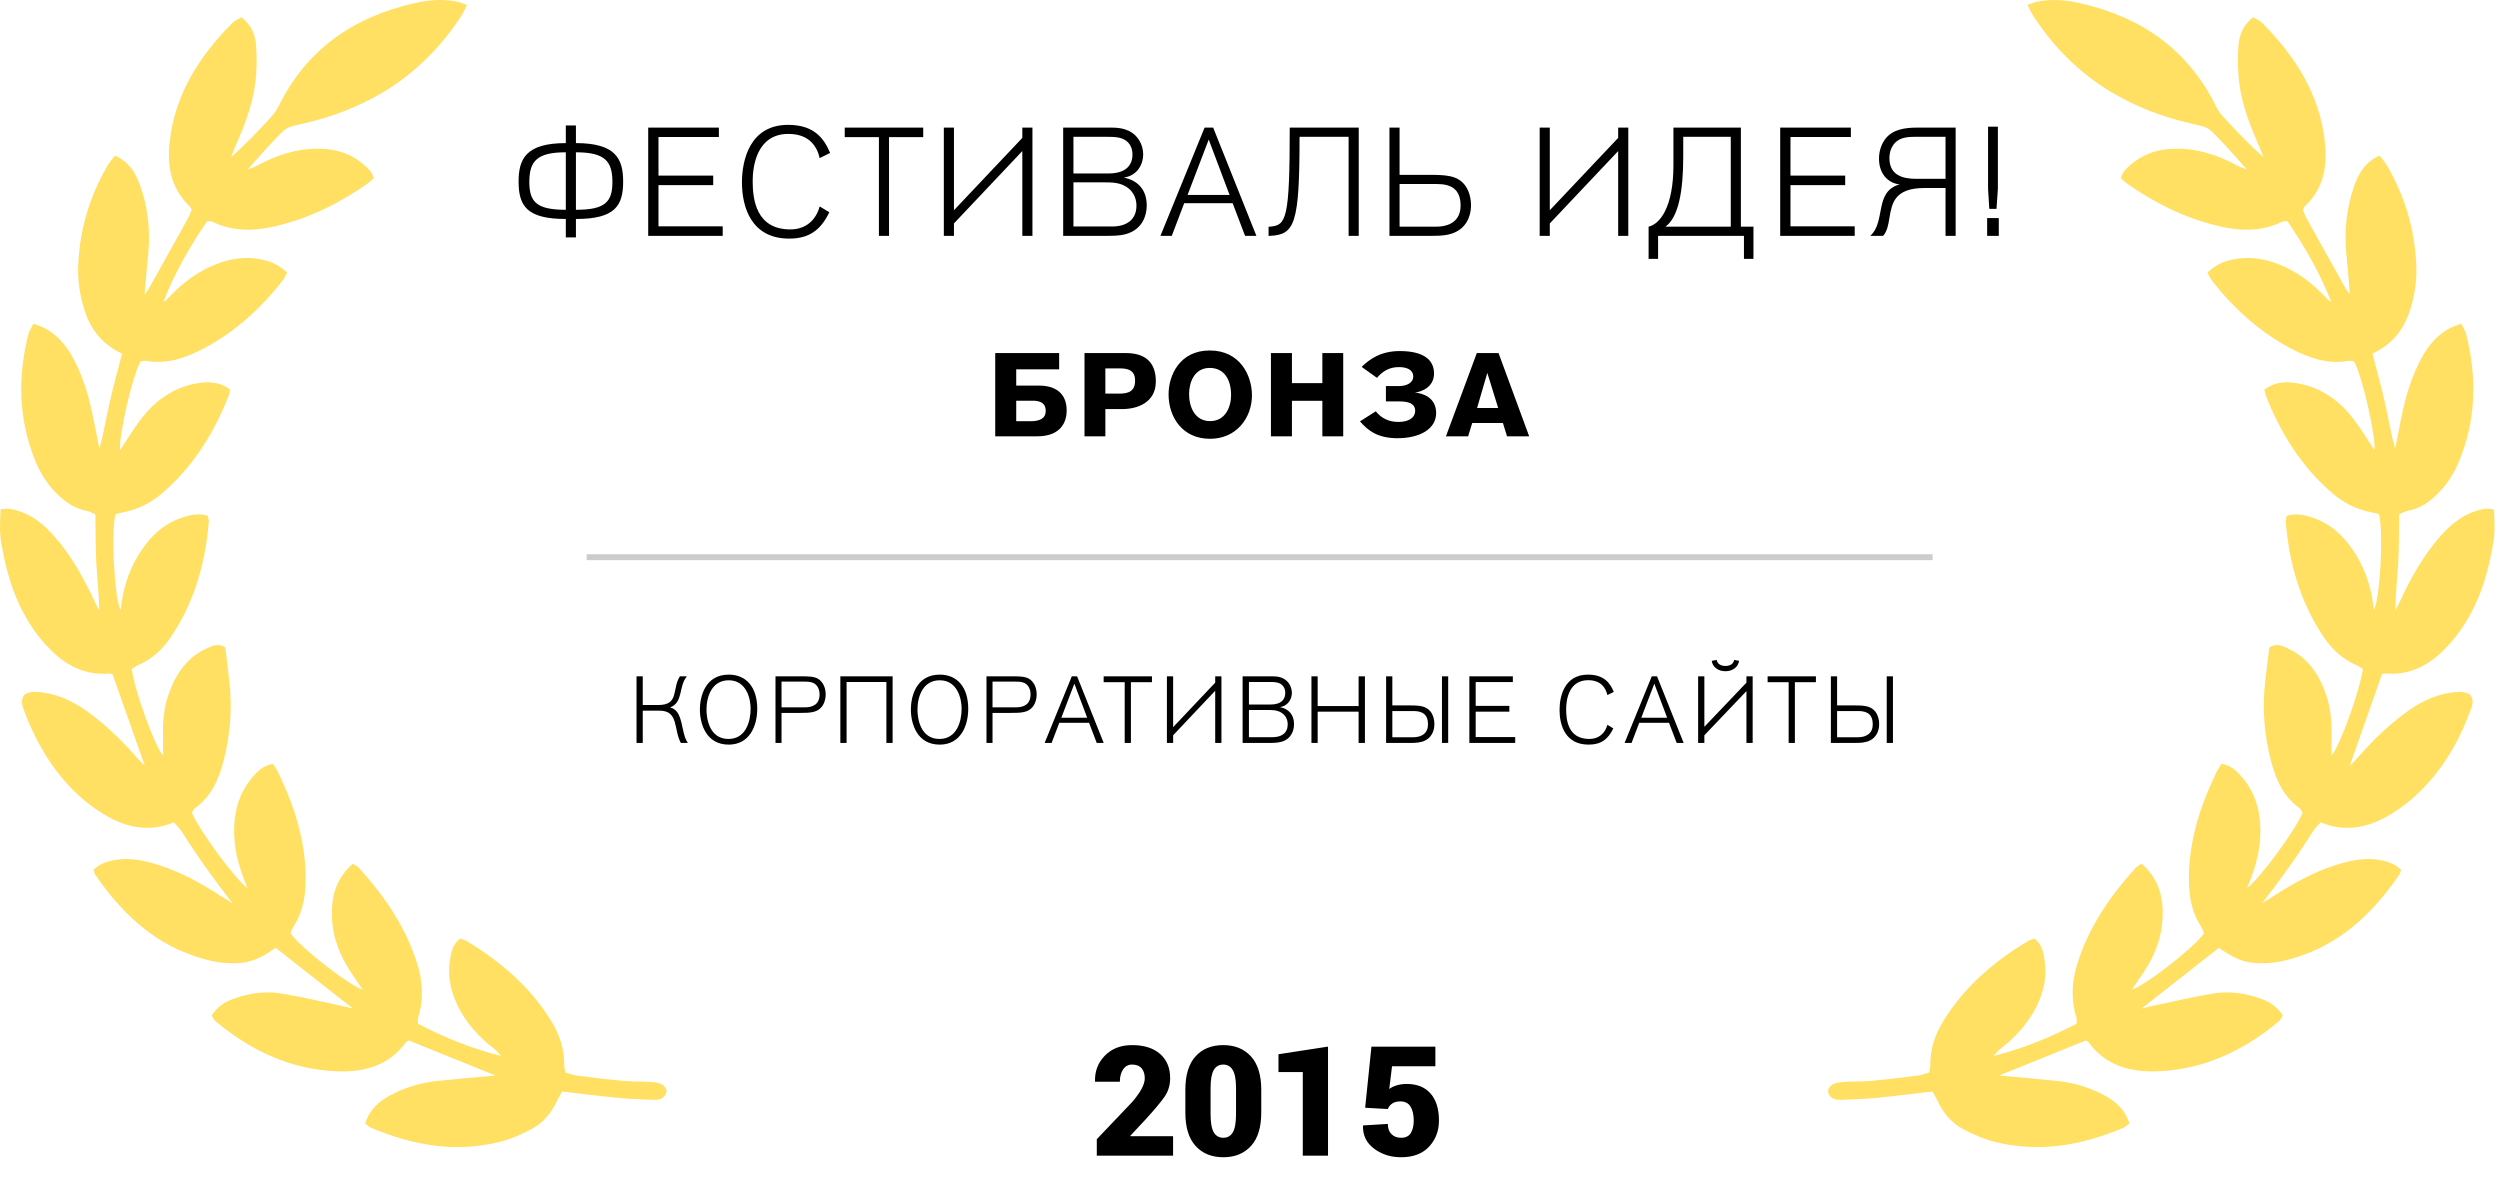 <?xml version="1.0" encoding="utf-8"?>
<svg width="212px" height="101px" viewBox="0 0 212 101" version="1.1" xmlns:xlink="http://www.w3.org/1999/xlink" xmlns="http://www.w3.org/2000/svg">
  <desc>Created with Lunacy</desc>
  <g id="Group-10-Copy-2">
    <g id="Group-4">
      <g id="Group-5">
        <path d="M35.578 14.415C34.562 13.301 33.595 12.136 32.505 11.101C32.118 10.733 31.446 10.62 30.881 10.493C28.456 9.944 26.16 9.081 24.025 7.802C21.322 6.181 19.158 4.005 17.441 1.375C17.266 1.107 17.137 0.81 16.93 0.42C17.258 0.308 17.485 0.205 17.724 0.153C18.94 -0.112 20.161 -0.004 21.351 0.262C26.552 1.423 30.552 4.182 32.942 9.065C33.152 9.494 33.494 9.871 33.824 10.227C34.807 11.287 35.815 12.325 36.931 13.33C36.841 13.086 36.763 12.836 36.658 12.598C35.885 10.849 35.17 9.071 34.906 7.171C34.752 6.072 34.739 4.935 34.823 3.828C34.889 2.952 35.227 2.109 36.072 1.46C36.336 1.629 36.641 1.755 36.856 1.972C39.655 4.797 41.722 8.015 42.154 12.078C42.371 14.124 42.027 16.015 40.444 17.505C40.398 17.547 40.38 17.618 40.289 17.788C40.367 17.977 40.451 18.252 40.588 18.499C41.7 20.511 42.821 22.519 43.943 24.526C44.004 24.634 44.096 24.724 44.276 24.95C44.167 23.722 44.082 22.651 43.974 21.582C43.769 19.553 43.986 17.571 44.679 15.655C45.054 14.617 45.623 13.706 46.787 13.196C47.01 13.49 47.254 13.751 47.428 14.053C48.951 16.693 49.801 19.545 49.906 22.586C49.95 23.863 49.755 25.142 49.347 26.375C48.816 27.983 47.842 29.208 46.18 29.995C46.537 31.375 46.921 32.721 47.228 34.085C47.526 35.407 47.743 36.747 48.11 38.059C48.34 36.912 48.546 35.761 48.805 34.621C49.141 33.143 49.62 31.711 50.341 30.369C50.864 29.395 51.551 28.561 52.49 27.97C52.833 27.754 53.238 27.639 53.696 27.443C53.881 27.812 54.062 28.052 54.129 28.321C55.052 31.997 54.979 35.621 53.509 39.16C53.089 40.172 52.502 41.081 51.723 41.859C51.011 42.57 50.218 43.128 49.2 43.315C48.981 43.355 48.777 43.477 48.449 43.609C48.427 44.958 48.444 46.331 48.371 47.699C48.3 49.04 48.137 50.377 48.116 51.763C48.225 51.561 48.346 51.364 48.441 51.156C49.394 49.085 50.486 47.098 52.013 45.388C52.763 44.548 53.626 43.835 54.696 43.423C55.248 43.211 55.814 43.058 56.483 43.192C56.536 44.188 56.596 45.148 56.417 46.127C56.132 47.684 55.774 49.213 55.16 50.678C54.453 52.367 53.495 53.887 52.182 55.171C50.827 56.496 49.253 57.275 47.304 57.115C47.211 57.107 47.114 57.144 46.995 57.165C46.094 59.723 45.192 62.283 44.26 64.928C44.427 64.766 44.579 64.64 44.707 64.493C45.99 63.029 47.351 61.648 48.922 60.487C50.101 59.615 51.371 58.946 52.845 58.736C53.4 58.657 53.958 58.584 54.453 58.903C54.82 59.353 54.657 59.814 54.501 60.235C53.404 63.178 51.823 65.811 49.398 67.859C48.748 68.408 48.032 68.899 47.286 69.305C45.566 70.242 43.757 70.537 41.791 69.735C41.562 69.998 41.297 70.237 41.114 70.528C39.802 72.623 38.36 74.621 36.806 76.616C37.076 76.445 37.349 76.276 37.617 76.103C39.335 74.993 41.101 73.978 43.063 73.36C44.165 73.012 45.288 72.75 46.459 72.882C47.249 72.97 47.992 73.179 48.611 73.749C48.551 73.924 48.534 74.06 48.466 74.161C46.341 77.271 43.742 79.811 40.087 81.062C38.772 81.511 37.439 81.803 36.025 81.645C34.935 81.524 34.043 81.001 33.163 80.371C30.977 82.089 28.815 83.788 26.604 85.526C26.857 85.464 27.082 85.402 27.311 85.354C29.078 84.982 30.837 84.561 32.616 84.259C34.031 84.019 35.437 84.217 36.791 84.718C37.517 84.987 38.128 85.403 38.585 86.103C38.482 86.267 38.415 86.466 38.278 86.581C35.27 89.106 31.861 90.712 27.892 90.849C25.641 90.926 23.572 90.366 22.135 88.415C22.097 88.364 22.038 88.326 21.984 88.291C21.928 88.256 21.866 88.233 21.868 88.234C19.368 89.243 16.912 90.236 14.519 91.203C16.118 91.351 17.784 91.49 19.445 91.664C20.696 91.796 21.899 92.13 23.037 92.673C23.878 93.074 24.647 93.58 25.166 94.38C25.336 94.642 25.441 94.947 25.586 95.254C25.356 95.423 25.218 95.572 25.047 95.644C21.506 97.143 17.862 97.781 14.07 96.809C13.188 96.583 12.332 96.198 11.521 95.777C10.501 95.248 9.782 94.391 9.3 93.34C9.169 93.055 8.994 92.791 8.865 92.563C7.15 92.759 5.555 92.963 3.954 93.117C3.006 93.208 2.05 93.227 1.097 93.261C0.561 93.281 0.119 93.13 0 92.502C0.216 91.815 0.813 91.793 1.358 91.752C2.113 91.694 2.874 91.734 3.627 91.664C4.969 91.541 6.308 91.377 7.646 91.208C7.963 91.168 8.268 91.039 8.595 90.946C8.635 90.703 8.695 90.513 8.691 90.325C8.66 88.926 9.114 87.678 9.84 86.507C11.62 83.641 14.109 81.528 16.963 79.806C17.125 79.708 17.32 79.664 17.521 79.586C18.167 80.089 18.297 80.809 18.394 81.515C18.58 82.859 18.3 84.128 17.698 85.34C16.993 86.755 15.967 87.892 14.735 88.86C14.491 89.052 14.256 89.254 14.071 89.537C16.542 88.931 18.852 87.974 21.09 86.817C21.09 86.61 21.13 86.439 21.084 86.295C20.583 84.729 20.695 83.169 21.185 81.636C22.165 78.568 23.939 75.974 26.085 73.615C26.212 73.475 26.396 73.387 26.604 73.239C27.821 74.287 28.344 75.622 28.395 77.154C28.453 78.877 27.979 80.475 27.096 81.946C26.692 82.62 26.226 83.255 25.797 83.895C26.725 83.719 31.032 80.396 31.902 79.147C31.829 78.976 31.772 78.752 31.651 78.57C30.937 77.489 30.678 76.284 30.63 75.013C30.539 72.574 31.036 70.237 31.882 67.968C32.18 67.168 32.538 66.39 32.89 65.611C33.021 65.322 33.212 65.059 33.38 64.775C34.23 64.913 34.733 65.434 35.19 65.983C36.391 67.428 36.759 69.141 36.67 70.969C36.597 72.459 36.153 73.867 35.544 75.305C36.578 74.599 39.769 70.244 40.26 68.902C40.187 68.791 40.128 68.617 40.006 68.531C38.623 67.56 38 66.111 37.593 64.569C37.027 62.422 36.84 60.228 37.066 58.01C37.176 56.938 37.321 55.869 37.437 54.9C38.01 54.549 38.404 54.729 38.802 54.893C40.688 55.676 41.689 57.203 42.302 59.056C42.723 60.328 42.739 61.643 42.708 62.962C42.7 63.322 42.707 63.683 42.707 64.063C43.408 63.308 45.075 58.722 45.371 56.73C45.2 56.627 45.02 56.49 44.818 56.403C43.663 55.903 42.776 55.088 42.078 54.062C40.065 51.099 39.125 47.778 38.829 44.247C38.816 44.092 38.884 43.931 38.922 43.737C39.772 43.478 40.557 43.692 41.324 43.977C42.914 44.567 44.002 45.743 44.85 47.153C45.694 48.554 46.138 50.097 46.304 51.731C46.832 50.792 47.145 45.113 46.739 43.597C46.549 43.551 46.334 43.491 46.114 43.449C44.893 43.212 43.8 42.689 42.858 41.888C40.188 39.617 38.388 36.744 37.128 33.506C37.081 33.386 37.07 33.253 37.023 33.043C37.76 32.465 38.627 32.348 39.507 32.459C41.461 32.706 43.049 33.694 44.288 35.174C45.082 36.123 45.708 37.213 46.352 38.157C46.508 37.169 45.334 31.888 44.618 30.641C44.479 30.627 44.312 30.575 44.159 30.602C42.408 30.908 40.822 30.369 39.32 29.581C36.626 28.168 34.422 26.158 32.554 23.772C32.418 23.597 32.334 23.381 32.192 23.123C32.966 22.342 33.913 22.031 34.935 21.916C36.497 21.741 37.931 22.184 39.293 22.91C40.408 23.505 41.358 24.314 42.226 25.224C42.358 25.363 42.484 25.507 42.685 25.599C41.736 23.154 40.44 20.911 38.974 18.757C38.779 18.775 38.634 18.75 38.527 18.803C36.775 19.657 34.967 19.608 33.129 19.171C30.271 18.492 27.696 17.21 25.31 15.524C25.154 15.413 25.025 15.262 24.836 15.085C24.944 14.872 25.005 14.646 25.146 14.492C26.217 13.315 27.561 12.703 29.148 12.624C31.15 12.523 32.979 13.095 34.717 14.041C34.994 14.191 35.304 14.28 35.599 14.397C35.615 14.445 35.631 14.493 35.613 14.44C35.672 14.481 35.625 14.448 35.578 14.415" transform="translate(155 0)" id="Fill-1" fill="#FFE062" stroke="none" />
        <path d="M35.578 14.415C34.562 13.301 33.595 12.136 32.505 11.101C32.118 10.733 31.446 10.62 30.881 10.493C28.456 9.944 26.16 9.081 24.025 7.802C21.322 6.181 19.158 4.005 17.441 1.375C17.266 1.107 17.137 0.81 16.93 0.42C17.258 0.308 17.485 0.205 17.724 0.153C18.94 -0.112 20.161 -0.004 21.351 0.262C26.552 1.423 30.552 4.182 32.942 9.065C33.152 9.494 33.494 9.871 33.824 10.227C34.807 11.287 35.815 12.325 36.931 13.33C36.841 13.086 36.763 12.836 36.658 12.598C35.885 10.849 35.17 9.071 34.906 7.171C34.752 6.072 34.739 4.935 34.823 3.828C34.889 2.952 35.227 2.109 36.072 1.46C36.336 1.629 36.641 1.755 36.856 1.972C39.655 4.797 41.722 8.015 42.154 12.078C42.371 14.124 42.027 16.015 40.444 17.505C40.398 17.547 40.38 17.618 40.289 17.788C40.367 17.977 40.451 18.252 40.588 18.499C41.7 20.511 42.821 22.519 43.943 24.526C44.004 24.634 44.096 24.724 44.276 24.95C44.167 23.722 44.082 22.651 43.974 21.582C43.769 19.553 43.986 17.571 44.679 15.655C45.054 14.617 45.623 13.706 46.787 13.196C47.01 13.49 47.254 13.751 47.428 14.053C48.951 16.693 49.801 19.545 49.906 22.586C49.95 23.863 49.755 25.142 49.347 26.375C48.816 27.983 47.842 29.208 46.18 29.995C46.537 31.375 46.921 32.721 47.228 34.085C47.526 35.407 47.743 36.747 48.11 38.059C48.34 36.912 48.546 35.761 48.805 34.621C49.141 33.143 49.62 31.711 50.341 30.369C50.864 29.395 51.551 28.561 52.49 27.97C52.833 27.754 53.238 27.639 53.696 27.443C53.881 27.812 54.062 28.052 54.129 28.321C55.052 31.997 54.979 35.621 53.509 39.16C53.089 40.172 52.502 41.081 51.723 41.859C51.011 42.57 50.218 43.128 49.2 43.315C48.981 43.355 48.777 43.477 48.449 43.609C48.427 44.958 48.444 46.331 48.371 47.699C48.3 49.04 48.137 50.377 48.116 51.763C48.225 51.561 48.346 51.364 48.441 51.156C49.394 49.085 50.486 47.098 52.013 45.388C52.763 44.548 53.626 43.835 54.696 43.423C55.248 43.211 55.814 43.058 56.483 43.192C56.536 44.188 56.596 45.148 56.417 46.127C56.132 47.684 55.774 49.213 55.16 50.678C54.453 52.367 53.495 53.887 52.182 55.171C50.827 56.496 49.253 57.275 47.304 57.115C47.211 57.107 47.114 57.144 46.995 57.165C46.094 59.723 45.191 62.283 44.26 64.928C44.427 64.766 44.579 64.64 44.707 64.493C45.99 63.029 47.351 61.648 48.922 60.487C50.101 59.615 51.371 58.946 52.845 58.736C53.4 58.657 53.958 58.584 54.453 58.903C54.82 59.353 54.657 59.814 54.501 60.235C53.404 63.178 51.823 65.811 49.398 67.859C48.748 68.408 48.032 68.899 47.286 69.305C45.566 70.242 43.757 70.537 41.791 69.735C41.562 69.998 41.297 70.237 41.114 70.528C39.802 72.623 38.36 74.621 36.806 76.616C37.076 76.445 37.349 76.276 37.617 76.103C39.335 74.993 41.101 73.978 43.063 73.36C44.165 73.012 45.288 72.75 46.459 72.882C47.249 72.97 47.992 73.179 48.611 73.749C48.551 73.924 48.534 74.06 48.466 74.161C46.341 77.271 43.742 79.811 40.087 81.062C38.772 81.511 37.439 81.803 36.025 81.645C34.935 81.524 34.043 81.001 33.163 80.371C30.977 82.089 28.815 83.788 26.604 85.526C26.857 85.464 27.082 85.402 27.311 85.354C29.078 84.982 30.837 84.561 32.616 84.259C34.031 84.019 35.437 84.217 36.791 84.718C37.517 84.987 38.128 85.403 38.585 86.103C38.482 86.267 38.415 86.466 38.278 86.581C35.27 89.106 31.861 90.712 27.892 90.849C25.641 90.926 23.572 90.366 22.135 88.415C22.097 88.364 22.038 88.326 21.984 88.291C21.928 88.256 21.866 88.233 21.868 88.234C19.368 89.243 16.912 90.236 14.519 91.203C16.118 91.351 17.784 91.49 19.445 91.664C20.696 91.796 21.899 92.13 23.037 92.673C23.878 93.074 24.647 93.58 25.166 94.38C25.336 94.642 25.441 94.947 25.586 95.254C25.356 95.423 25.218 95.572 25.047 95.644C21.506 97.143 17.862 97.781 14.07 96.809C13.188 96.583 12.332 96.198 11.521 95.777C10.501 95.248 9.782 94.391 9.3 93.34C9.169 93.055 8.994 92.791 8.865 92.563C7.15 92.759 5.555 92.963 3.954 93.117C3.006 93.208 2.05 93.227 1.097 93.261C0.561 93.281 0.119 93.13 0 92.502C0.216 91.815 0.813 91.793 1.358 91.752C2.113 91.694 2.874 91.734 3.627 91.664C4.969 91.541 6.308 91.377 7.646 91.208C7.963 91.168 8.268 91.039 8.595 90.946C8.635 90.703 8.695 90.513 8.691 90.325C8.66 88.926 9.114 87.678 9.84 86.507C11.62 83.641 14.109 81.528 16.963 79.806C17.125 79.708 17.32 79.664 17.521 79.586C18.167 80.089 18.297 80.809 18.394 81.515C18.58 82.859 18.3 84.128 17.698 85.34C16.993 86.755 15.967 87.892 14.735 88.86C14.491 89.052 14.256 89.254 14.071 89.537C16.542 88.931 18.852 87.974 21.09 86.817C21.09 86.61 21.13 86.439 21.084 86.295C20.583 84.729 20.695 83.169 21.185 81.636C22.165 78.568 23.939 75.974 26.085 73.615C26.212 73.475 26.396 73.387 26.604 73.239C27.821 74.287 28.344 75.622 28.395 77.154C28.453 78.877 27.979 80.475 27.096 81.946C26.692 82.62 26.226 83.255 25.797 83.895C26.725 83.719 31.032 80.396 31.902 79.147C31.829 78.976 31.772 78.752 31.651 78.57C30.937 77.489 30.678 76.284 30.63 75.013C30.539 72.574 31.036 70.237 31.882 67.968C32.18 67.168 32.538 66.39 32.89 65.611C33.021 65.322 33.212 65.059 33.38 64.775C34.23 64.913 34.733 65.434 35.19 65.983C36.391 67.428 36.759 69.141 36.67 70.969C36.597 72.459 36.153 73.867 35.544 75.305C36.578 74.599 39.769 70.244 40.26 68.902C40.187 68.791 40.128 68.617 40.006 68.531C38.623 67.56 38 66.111 37.593 64.569C37.027 62.422 36.84 60.228 37.066 58.01C37.176 56.938 37.321 55.869 37.437 54.9C38.01 54.549 38.404 54.729 38.802 54.893C40.688 55.676 41.689 57.203 42.302 59.056C42.723 60.328 42.739 61.643 42.708 62.962C42.7 63.322 42.707 63.683 42.707 64.063C43.408 63.308 45.075 58.722 45.371 56.73C45.2 56.627 45.02 56.49 44.818 56.403C43.663 55.903 42.776 55.088 42.078 54.062C40.065 51.099 39.125 47.778 38.829 44.247C38.816 44.092 38.884 43.931 38.922 43.737C39.772 43.478 40.557 43.692 41.324 43.977C42.914 44.567 44.002 45.743 44.85 47.153C45.694 48.554 46.138 50.097 46.304 51.731C46.832 50.792 47.145 45.113 46.739 43.597C46.549 43.551 46.334 43.491 46.114 43.449C44.893 43.212 43.8 42.689 42.858 41.888C40.188 39.617 38.388 36.744 37.128 33.506C37.081 33.386 37.07 33.253 37.023 33.043C37.76 32.465 38.627 32.348 39.507 32.459C41.461 32.706 43.049 33.694 44.288 35.174C45.082 36.123 45.708 37.213 46.352 38.157C46.508 37.169 45.334 31.888 44.618 30.641C44.479 30.627 44.312 30.575 44.159 30.602C42.408 30.908 40.822 30.369 39.32 29.581C36.626 28.168 34.422 26.158 32.554 23.772C32.418 23.597 32.334 23.381 32.191 23.123C32.966 22.342 33.913 22.031 34.935 21.916C36.497 21.741 37.931 22.184 39.293 22.91C40.408 23.505 41.358 24.314 42.226 25.224C42.358 25.363 42.484 25.507 42.685 25.599C41.736 23.154 40.44 20.911 38.974 18.757C38.779 18.775 38.634 18.75 38.527 18.803C36.775 19.657 34.967 19.608 33.129 19.171C30.271 18.492 27.696 17.21 25.31 15.524C25.154 15.413 25.025 15.262 24.836 15.085C24.944 14.872 25.005 14.646 25.146 14.492C26.217 13.315 27.561 12.703 29.148 12.624C31.15 12.523 32.979 13.095 34.717 14.041C34.994 14.191 35.304 14.28 35.599 14.397C35.615 14.445 35.63 14.493 35.613 14.44C35.672 14.481 35.625 14.448 35.578 14.415" transform="matrix(-1 0 0 1 56.537 0)" id="Fill-1" fill="#FFE062" stroke="none" />
        <path d="M26.35 7.41C25.622 8.918 24.647 9.646 22.944 9.646C19.707 9.646 18.94 6.942 18.94 4.875C18.94 2.977 19.616 0 22.853 0C25.063 0 25.895 1.144 26.415 2.379L25.531 2.821C25.31 1.833 24.647 0.767 22.879 0.767C20.188 0.767 19.85 3.523 19.85 4.771C19.85 6.318 20.136 8.866 23.048 8.866C24.361 8.866 25.219 8.073 25.531 6.916L26.35 7.41ZM4.862 7.982L4.862 9.542L4.004 9.542L4.004 7.982C0.689 7.982 0 6.864 0 4.81C0 2.899 0.611 1.547 4.004 1.547L4.004 0.052L4.862 0.052L4.862 1.547C8.255 1.547 8.866 2.899 8.866 4.81C8.866 6.864 8.177 7.982 4.862 7.982ZM125.326 7.124L125.443 5.421L125.443 0.156L124.611 0.156L124.611 5.421L124.715 7.124L125.326 7.124ZM17.309 9.412L17.309 8.606L11.862 8.606L11.862 5.109L16.503 5.109L16.503 4.303L11.862 4.303L11.862 1.027L16.984 1.027L16.984 0.234L10.991 0.234L10.991 9.412L17.309 9.412ZM31.413 9.412L31.413 1.04L34.312 1.04L34.312 0.234L27.656 0.234L27.656 1.04L30.555 1.04L30.555 9.412L31.413 9.412ZM36.918 8.359L36.918 9.412L36.06 9.412L36.06 0.234L36.918 0.234L36.918 7.241L42.716 1.105L42.716 0.234L43.574 0.234L43.574 9.412L42.716 9.412L42.716 2.223L36.918 8.359ZM49.963 9.412C50.652 9.412 51.406 9.386 52.017 9.061C53.187 8.45 53.265 7.228 53.265 6.825C53.265 5.551 52.563 4.719 51.315 4.472C52.511 4.303 52.966 3.289 52.966 2.522C52.966 2.288 52.927 1.703 52.524 1.157C51.913 0.325 50.951 0.234 50.301 0.234L46.18 0.234L46.18 9.412L49.963 9.412ZM56.443 6.643L55.39 9.412L54.428 9.412L58.172 0.234L58.9 0.234L62.566 9.412L61.604 9.412L60.551 6.643L56.443 6.643ZM66.225 1.014C66.225 8.411 65.822 9.308 63.729 9.412L63.599 9.412L63.599 8.632L63.729 8.632C65.094 8.515 65.393 8.021 65.393 0.234L71.243 0.234L71.243 9.412L70.385 9.412L70.385 1.014L66.225 1.014ZM77.463 9.412C78.152 9.412 78.906 9.386 79.517 9.061C80.687 8.45 80.765 7.228 80.765 6.825C80.765 6.227 80.609 5.59 80.245 5.109C79.595 4.277 78.646 4.238 77.112 4.238L74.707 4.238L74.707 0.234L73.849 0.234L73.849 9.412L77.463 9.412ZM87.446 9.412L87.446 8.359L93.244 2.223L93.244 9.412L94.102 9.412L94.102 0.234L93.244 0.234L93.244 1.105L87.446 7.241L87.446 0.234L86.588 0.234L86.588 9.412L87.446 9.412ZM96.63 9.412L96.63 11.362L95.824 11.362L95.824 8.632C96.812 8.411 97.93 6.929 97.93 3.432L97.93 0.234L103.65 0.234L103.65 8.632L104.716 8.632L104.716 11.362L103.91 11.362L103.91 9.412L96.63 9.412ZM113.302 8.606L113.302 9.412L106.984 9.412L106.984 0.234L112.977 0.234L112.977 1.027L107.855 1.027L107.855 4.303L112.496 4.303L112.496 5.109L107.855 5.109L107.855 8.606L113.302 8.606ZM115.713 9.412C116.059 9.024 116.153 8.461 116.25 7.877C116.454 6.661 116.672 5.356 119.21 5.356L121.004 5.356L121.004 9.412L121.862 9.412L121.862 0.234L118.56 0.234C117.572 0.234 116.558 0.39 115.947 1.131C115.635 1.508 115.362 2.119 115.362 2.86C115.362 4.407 116.415 5.005 117.117 5.044C114.92 5.668 115.973 8.19 114.621 9.412L115.713 9.412ZM47.051 4.121L50.028 4.121C51.536 4.121 52.056 3.393 52.056 2.509C52.056 2.353 52.043 1.963 51.783 1.612C51.341 1.014 50.561 1.014 49.898 1.014L47.051 1.014L47.051 4.121ZM102.792 8.632L97.254 8.632C98.372 7.826 98.762 5.59 98.762 2.678L98.762 1.014L102.792 1.014L102.792 8.632ZM118.521 4.576L121.004 4.576L121.004 1.014L118.43 1.014C117.689 1.014 116.948 1.079 116.519 1.794C116.259 2.21 116.246 2.652 116.246 2.821C116.246 4.303 117.416 4.576 118.521 4.576ZM60.291 5.941L56.729 5.941L58.523 1.248L60.291 5.941ZM4.004 7.202C1.547 7.202 0.91 6.552 0.91 4.849C0.91 3.081 1.547 2.327 4.004 2.327L4.004 7.202ZM4.862 2.327L4.862 7.202C7.319 7.202 7.956 6.552 7.956 4.849C7.956 3.081 7.319 2.327 4.862 2.327ZM50.314 8.619L47.051 8.619L47.051 4.875L49.599 4.875C50.236 4.875 50.899 4.875 51.471 5.213C52.316 5.707 52.394 6.513 52.394 6.851C52.394 8.047 51.562 8.619 50.314 8.619ZM74.707 8.632L77.814 8.632C79.049 8.632 79.881 8.06 79.881 6.851C79.881 5.473 79.101 5.018 77.892 5.018L74.707 5.018L74.707 8.632ZM125.521 7.904L125.521 9.412L124.533 9.412L124.533 7.904L125.521 7.904ZM58.629 26.622C60.898 26.622 62.188 24.822 62.188 22.932C62.188 21.252 61.178 19.132 58.608 19.132C56.059 19.132 55.118 21.242 55.118 22.852C55.118 24.792 56.298 26.622 58.629 26.622ZM77.808 24.432C77.808 25.842 76.349 26.572 74.528 26.572C72.918 26.572 72.069 25.982 71.349 25.142L72.689 24.292C73.159 24.872 73.778 25.192 74.609 25.192C75.409 25.192 76.028 24.882 76.028 24.242C76.028 23.482 75.129 23.452 74.618 23.452L73.549 23.452L73.549 22.152L74.648 22.152C75.338 22.152 75.868 21.852 75.868 21.352C75.868 20.752 75.308 20.542 74.648 20.542C73.819 20.542 73.269 20.902 72.788 21.452L71.489 20.522C72.178 19.862 73.109 19.182 74.719 19.182C76.879 19.182 77.629 20.022 77.629 21.082C77.629 22.302 76.469 22.652 76.008 22.702C76.698 22.762 77.808 23.132 77.808 24.432ZM43.978 26.412C46.069 26.412 46.478 25.092 46.478 24.232C46.478 22.712 45.468 22.112 44.148 22.112L42.199 22.112L42.199 20.732L45.839 20.732L45.839 19.352L40.419 19.352L40.419 26.412L43.978 26.412ZM49.758 26.412L49.758 24.102L51.188 24.102C52.468 24.102 54.038 23.552 54.038 21.762C54.038 20.142 53.158 19.352 51.489 19.352L47.989 19.352L47.989 26.412L49.758 26.412ZM65.579 26.412L65.579 23.402L68.159 23.402L68.159 26.412L69.928 26.412L69.928 19.352L68.159 19.352L68.159 21.902L65.579 21.902L65.579 19.352L63.798 19.352L63.798 26.412L65.579 26.412ZM80.519 26.412L80.868 25.282L83.469 25.282L83.819 26.412L85.698 26.412L83.099 19.352L81.258 19.352L78.638 26.412L80.519 26.412ZM56.858 22.832C56.858 23.962 57.368 25.122 58.639 25.122C59.949 25.122 60.419 23.902 60.419 22.912C60.419 21.632 59.858 20.612 58.608 20.612C57.269 20.612 56.858 21.882 56.858 22.832ZM49.758 22.792L50.919 22.792C51.718 22.792 52.279 22.602 52.279 21.682C52.279 20.662 51.438 20.652 50.889 20.652L49.758 20.652L49.758 22.792ZM81.278 24.012L83.069 24.012L82.148 21.032L81.278 24.012ZM42.199 25.132L43.389 25.132C44.158 25.132 44.699 24.932 44.699 24.252C44.699 23.482 44.069 23.392 43.559 23.392L42.199 23.392L42.199 25.132Z" transform="translate(43.977 10.588)" id="ФЕСТИВАЛЬИДЕЯ!БРОНЗА" fill="#000000" fill-rule="evenodd" stroke="none" />
        <path d="M92.336 0.96C92.936 0.96 93.416 0.624 93.496 0.08L93.08 0C93.008 0.408 92.64 0.512 92.336 0.512C92.032 0.512 91.68 0.408 91.592 0L91.176 0.08C91.256 0.624 91.736 0.96 92.336 0.96ZM7.82 7.184C9.588 7.184 10.236 5.592 10.236 4.144C10.236 2.328 9.316 1.248 7.82 1.248C5.796 1.248 5.372 3.152 5.372 4.2C5.372 5.416 5.892 7.184 7.82 7.184ZM28.128 4.144C28.128 5.592 27.48 7.184 25.712 7.184C23.784 7.184 23.264 5.416 23.264 4.2C23.264 3.152 23.688 1.248 25.712 1.248C27.208 1.248 28.128 2.328 28.128 4.144ZM82.832 5.808C82.384 6.736 81.784 7.184 80.736 7.184C78.744 7.184 78.272 5.52 78.272 4.248C78.272 3.08 78.688 1.248 80.68 1.248C82.04 1.248 82.552 1.952 82.872 2.712L82.328 2.984C82.192 2.376 81.784 1.72 80.696 1.72C79.04 1.72 78.832 3.416 78.832 4.184C78.832 5.136 79.008 6.704 80.8 6.704C81.608 6.704 82.136 6.216 82.328 5.504L82.832 5.808ZM0.528 4.304L0.528 7.04L0 7.04L0 1.392L0.528 1.392L0.528 3.824L1.864 3.824C3.632 3.824 2.992 2.448 3.68 1.392L4.272 1.392C3.544 2.256 3.984 3.608 2.84 4.032C4.024 4.288 3.72 6.168 4.352 7.04L3.76 7.04C3.128 5.912 3.6 4.304 1.952 4.304L0.528 4.304ZM12.296 7.04L12.296 4.496L13.792 4.496C14.736 4.496 15.32 4.472 15.72 3.96C15.944 3.664 16.04 3.288 16.04 2.936C16.04 2.368 15.824 2.016 15.672 1.84C15.36 1.488 15.04 1.392 14.048 1.392L11.784 1.392L11.784 7.04L12.296 7.04ZM17.812 7.04L17.812 1.872L21.188 1.872L21.188 7.04L21.716 7.04L21.716 1.392L17.284 1.392L17.284 7.04L17.812 7.04ZM30.188 4.496L30.188 7.04L29.676 7.04L29.676 1.392L31.94 1.392C32.932 1.392 33.252 1.488 33.564 1.84C33.716 2.016 33.932 2.368 33.932 2.936C33.932 3.288 33.836 3.664 33.612 3.96C33.212 4.472 32.628 4.496 31.684 4.496L30.188 4.496ZM35.848 5.336L35.2 7.04L34.608 7.04L36.912 1.392L37.36 1.392L39.616 7.04L39.024 7.04L38.376 5.336L35.848 5.336ZM41.924 1.888L41.924 7.04L41.396 7.04L41.396 1.888L39.612 1.888L39.612 1.392L43.708 1.392L43.708 1.888L41.924 1.888ZM45.504 7.04L45.504 6.392L49.072 2.616L49.072 7.04L49.6 7.04L49.6 1.392L49.072 1.392L49.072 1.928L45.504 5.704L45.504 1.392L44.976 1.392L44.976 7.04L45.504 7.04ZM54.988 6.824C54.612 7.024 54.148 7.04 53.724 7.04L51.396 7.04L51.396 1.392L53.932 1.392C54.332 1.392 54.924 1.448 55.3 1.96C55.548 2.296 55.572 2.656 55.572 2.8C55.572 3.272 55.292 3.896 54.556 4C55.324 4.152 55.756 4.664 55.756 5.448C55.756 5.696 55.708 6.448 54.988 6.824ZM57.76 7.04L57.76 4.392L61.232 4.392L61.232 7.04L61.768 7.04L61.768 1.392L61.232 1.392L61.232 3.912L57.76 3.912L57.76 1.392L57.232 1.392L57.232 7.04L57.76 7.04ZM66.892 6.824C66.516 7.024 66.052 7.04 65.628 7.04L63.564 7.04L63.564 1.392L64.092 1.392L64.092 3.856L65.412 3.856C66.356 3.856 66.94 3.88 67.34 4.392C67.564 4.688 67.66 5.08 67.66 5.448C67.66 5.696 67.612 6.448 66.892 6.824ZM68.828 1.392L68.3 1.392L68.3 7.04L68.828 7.04L68.828 1.392ZM74.512 7.04L74.512 6.544L71.16 6.544L71.16 4.392L74.016 4.392L74.016 3.896L71.16 3.896L71.16 1.88L74.312 1.88L74.312 1.392L70.624 1.392L70.624 7.04L74.512 7.04ZM84.38 7.04L85.028 5.336L87.556 5.336L88.204 7.04L88.796 7.04L86.54 1.392L86.092 1.392L83.788 7.04L84.38 7.04ZM90.552 6.392L90.552 7.04L90.024 7.04L90.024 1.392L90.552 1.392L90.552 5.672L94.12 1.928L94.12 1.392L94.648 1.392L94.648 7.04L94.12 7.04L94.12 2.648L90.552 6.392ZM98.228 7.04L98.228 1.888L100.012 1.888L100.012 1.392L95.916 1.392L95.916 1.888L97.7 1.888L97.7 7.04L98.228 7.04ZM104.608 6.824C104.232 7.024 103.768 7.04 103.344 7.04L101.28 7.04L101.28 1.392L101.808 1.392L101.808 3.856L103.128 3.856C104.072 3.856 104.656 3.88 105.056 4.392C105.28 4.688 105.376 5.08 105.376 5.448C105.376 5.696 105.328 6.448 104.608 6.824ZM106.544 1.392L106.016 1.392L106.016 7.04L106.544 7.04L106.544 1.392ZM5.932 4.216C5.932 4.944 6.164 6.704 7.796 6.704C9.26 6.704 9.676 5.232 9.676 4.128C9.676 3.272 9.308 1.728 7.82 1.728C6.412 1.728 5.932 3.072 5.932 4.216ZM25.688 6.704C24.056 6.704 23.824 4.944 23.824 4.216C23.824 3.072 24.304 1.728 25.712 1.728C27.2 1.728 27.568 3.272 27.568 4.128C27.568 5.232 27.152 6.704 25.688 6.704ZM12.296 4.024L14.272 4.024C14.976 4.024 15.52 3.752 15.52 2.928C15.52 2.832 15.52 2.552 15.36 2.288C15.096 1.856 14.648 1.84 14.208 1.84L12.296 1.84L12.296 4.024ZM32.164 4.024L30.188 4.024L30.188 1.84L32.1 1.84C32.54 1.84 32.988 1.856 33.252 2.288C33.412 2.552 33.412 2.832 33.412 2.928C33.412 3.752 32.868 4.024 32.164 4.024ZM53.764 3.784L51.932 3.784L51.932 1.872L53.684 1.872C54.092 1.872 54.572 1.872 54.844 2.24C55.004 2.456 55.012 2.696 55.012 2.792C55.012 3.336 54.692 3.784 53.764 3.784ZM38.216 4.904L36.024 4.904L37.128 2.016L38.216 4.904ZM85.204 4.904L87.396 4.904L86.308 2.016L85.204 4.904ZM51.932 6.552L53.94 6.552C54.708 6.552 55.22 6.2 55.22 5.464C55.22 5.256 55.172 4.76 54.652 4.456C54.3 4.248 53.892 4.248 53.5 4.248L51.932 4.248L51.932 6.552ZM64.092 6.56L65.844 6.56C66.604 6.56 67.116 6.208 67.116 5.464C67.116 4.616 66.636 4.336 65.892 4.336L64.092 4.336L64.092 6.56ZM101.808 6.56L103.56 6.56C104.32 6.56 104.832 6.208 104.832 5.464C104.832 4.616 104.352 4.336 103.608 4.336L101.808 4.336L101.808 6.56Z" transform="translate(53.978 55.96)" id="КОРПОРАТИВНЫЕСАЙТЫ" fill="#000000" fill-rule="evenodd" stroke="none" />
        <path d="M6.622 7.725L6.622 9.375L0.153 9.375L0.153 7.979L3.124 4.856Q3.689 4.208 3.956 3.701Q4.222 3.193 4.222 2.818Q4.222 2.285 3.953 1.968Q3.683 1.65 3.143 1.65Q2.661 1.65 2.385 2.06Q2.109 2.469 2.109 3.104L0.014 3.104L0.001 3.066Q-0.031 1.784 0.839 0.892Q1.709 0 3.143 0Q4.667 0 5.52 0.749Q6.374 1.498 6.374 2.799Q6.374 3.675 5.92 4.348Q5.466 5.021 4.248 6.348L2.997 7.687L3.016 7.725L6.622 7.725ZM10.887 9.509Q12.36 9.509 13.23 8.553Q14.099 7.598 14.099 5.726L14.099 3.783Q14.099 1.917 13.226 0.958Q12.354 0 10.875 0Q9.389 0 8.526 0.955Q7.663 1.911 7.663 3.783L7.663 5.726Q7.663 7.598 8.532 8.553Q9.402 9.509 10.887 9.509ZM19.761 9.375L19.761 0.127L15.559 0.774L15.559 2.285L17.622 2.285L17.622 9.375L19.761 9.375ZM28.337 8.604Q27.506 9.509 25.957 9.509Q24.636 9.509 23.665 8.779C23.018 8.292 22.705 7.649 22.726 6.849L22.738 6.811L24.833 6.684C24.833 7.052 24.936 7.34 25.141 7.547C25.346 7.755 25.618 7.858 25.957 7.858Q26.541 7.858 26.785 7.449C26.948 7.176 27.029 6.83 27.029 6.411C27.029 5.903 26.939 5.503 26.756 5.211C26.575 4.919 26.287 4.773 25.893 4.773Q25.462 4.773 25.198 4.958C25.023 5.08 24.901 5.235 24.833 5.421L22.91 5.313L23.443 0.133L28.864 0.133L28.864 1.796L25.189 1.796L24.954 3.72C25.115 3.597 25.316 3.498 25.557 3.421C25.798 3.345 26.062 3.303 26.35 3.294Q27.709 3.269 28.439 4.085C28.925 4.628 29.169 5.4 29.169 6.398Q29.169 7.7 28.337 8.604ZM10.075 7.398C10.257 7.705 10.528 7.858 10.887 7.858Q11.414 7.858 11.687 7.398Q11.96 6.938 11.96 5.859L11.96 3.637Q11.96 2.577 11.681 2.114C11.495 1.805 11.226 1.65 10.875 1.65Q10.341 1.65 10.072 2.114Q9.802 2.577 9.802 3.637L9.802 5.859Q9.802 6.938 10.075 7.398Z" transform="translate(92.855 88.625)" id="2015" fill="#000000" fill-rule="evenodd" stroke="none" />
        <path d="M114.135 0L114.135 0.5L0 0.5L0 0L114.135 0Z" transform="translate(49.75 47)" id="Line" fill="#000000" fill-opacity="0.2" stroke="none" />
      </g>
    </g>
  </g>
</svg>